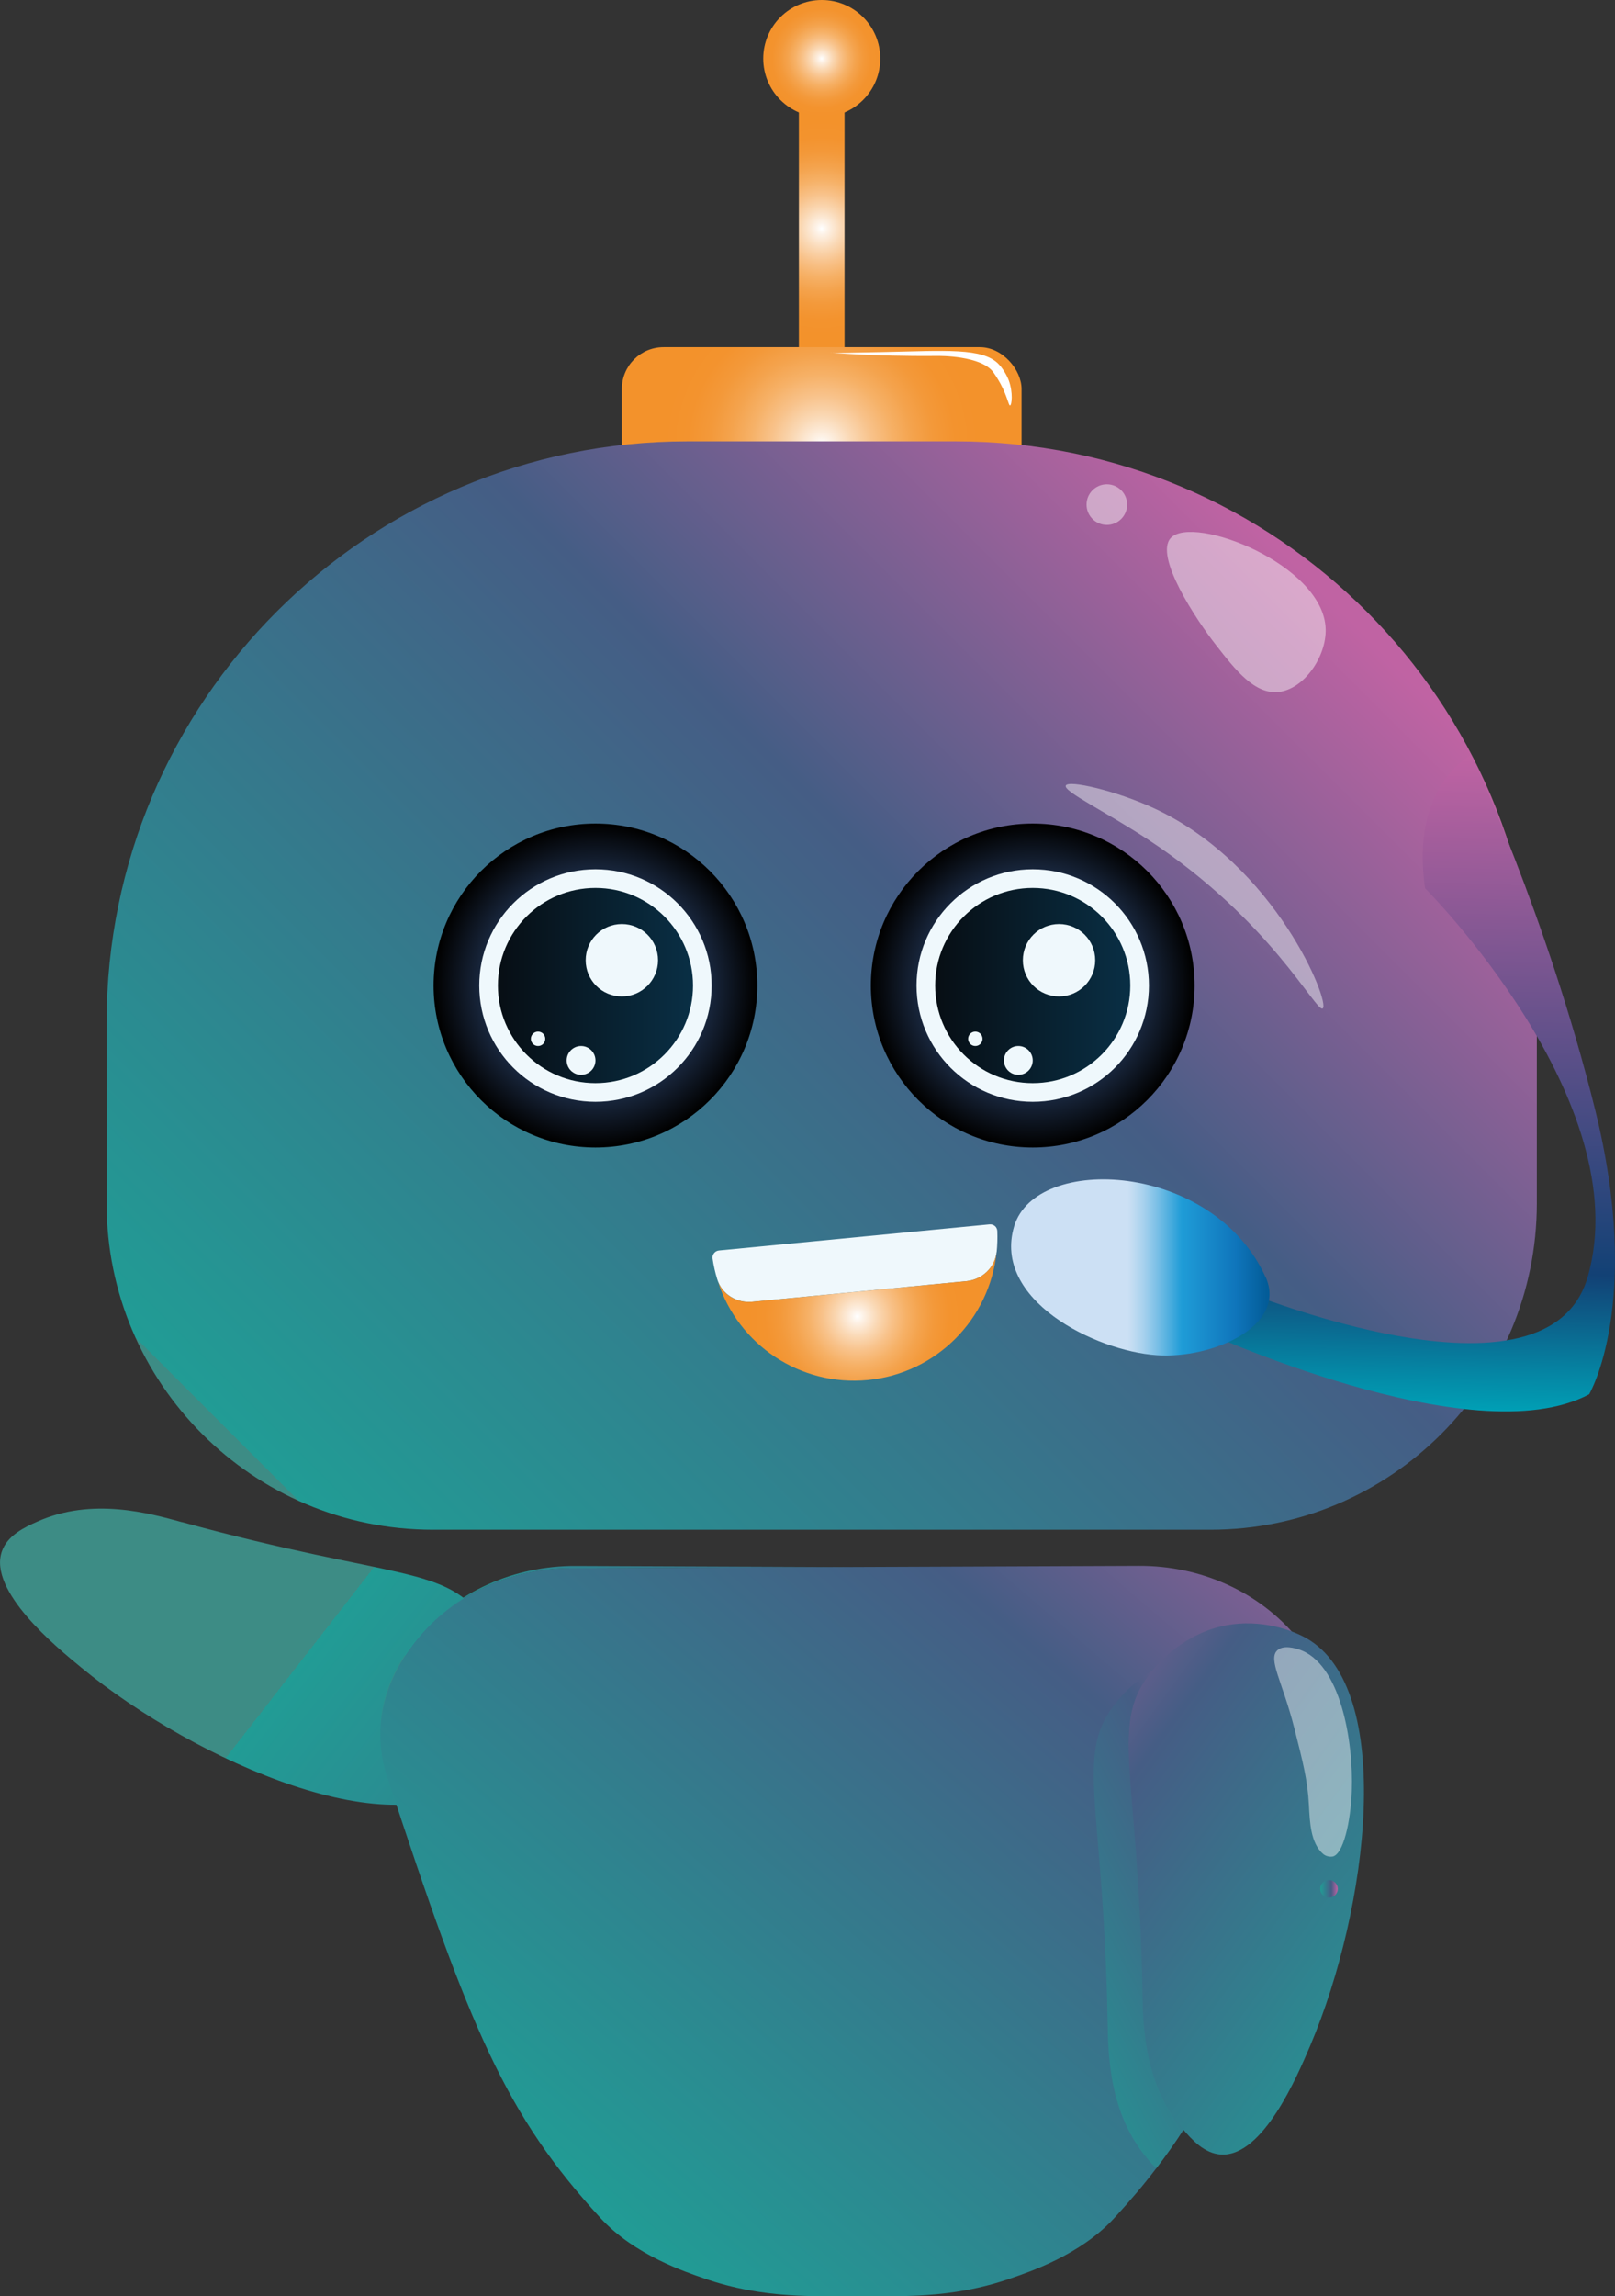 <?xml version="1.0" encoding="UTF-8"?>
<svg xmlns="http://www.w3.org/2000/svg" xmlns:xlink="http://www.w3.org/1999/xlink" viewBox="0 0 174.99 248.65">
  <rect x="0" y="0" width="174.99" height="248.65" fill="#333333" stroke="none"/>
  <defs>
    <style>
      .cls-1 {
        fill: url(#Degradado_sin_nombre_54-2);
      }

      .cls-2 {
        fill: url(#Degradado_sin_nombre_54-3);
      }

      .cls-3, .cls-4 {
        fill: #fff;
      }

      .cls-5 {
        fill: url(#Degradado_sin_nombre_18);
      }

      .cls-6 {
        fill: url(#_Áåçûìÿííûé_ãðàäèåíò_12-2);
      }

      .cls-7 {
        fill: url(#Degradado_sin_nombre_54-7);
      }

      .cls-8 {
        isolation: isolate;
      }

      .cls-9 {
        fill: url(#_Áåçûìÿííûé_ãðàäèåíò_18-2);
      }

      .cls-9, .cls-10 {
        mix-blend-mode: screen;
      }

      .cls-10 {
        fill: url(#_Áåçûìÿííûé_ãðàäèåíò_18);
      }

      .cls-11 {
        fill: url(#Degradado_sin_nombre_54-6);
      }

      .cls-12 {
        fill: url(#Degradado_sin_nombre_54);
      }

      .cls-13 {
        fill: url(#_Ëåòî);
      }

      .cls-14 {
        fill: url(#_Ëåòî-3);
      }

      .cls-4 {
        opacity: .44;
      }

      .cls-15 {
        fill: url(#Degradado_sin_nombre_54-5);
      }

      .cls-16 {
        fill: url(#_Ëåòî-2);
      }

      .cls-17 {
        fill: url(#_Ëåòî-4);
      }

      .cls-18 {
        fill: url(#Degradado_sin_nombre_16);
      }

      .cls-19 {
        fill: #eff8fc;
      }

      .cls-20 {
        fill: url(#Degradado_sin_nombre_54-4);
      }

      .cls-21 {
        fill: url(#_Áåçûìÿííûé_ãðàäèåíò_12);
      }
    </style>
    <linearGradient id="Degradado_sin_nombre_54" data-name="Degradado sin nombre 54" x1="-26.93" y1="221.93" x2="52.78" y2="140.16" gradientTransform="translate(256.49 181.45) rotate(83.59)" gradientUnits="userSpaceOnUse">
      <stop offset="0" stop-color="#3d8c85"/>
      <stop offset="0" stop-color="#219c95"/>
      <stop offset=".63" stop-color="#455d85"/>
      <stop offset="1" stop-color="#c063a3"/>
    </linearGradient>
    <radialGradient id="_Ëåòî" data-name="Ëåòî" cx="89.03" cy="24.75" fx="89.03" fy="24.75" r="11.62" gradientUnits="userSpaceOnUse">
      <stop offset="0" stop-color="#fff"/>
      <stop offset=".06" stop-color="#fdf1e5"/>
      <stop offset=".19" stop-color="#fad8b4"/>
      <stop offset=".32" stop-color="#f8c28a"/>
      <stop offset=".45" stop-color="#f6b167"/>
      <stop offset=".58" stop-color="#f4a34d"/>
      <stop offset=".71" stop-color="#f3993a"/>
      <stop offset=".85" stop-color="#f3932e"/>
      <stop offset="1" stop-color="#f3922b"/>
    </radialGradient>
    <radialGradient id="_Ëåòî-2" data-name="Ëåòî" cx="89.03" cy="48.26" fx="89.03" fy="48.26" r="17.07" xlink:href="#_Ëåòî"/>
    <linearGradient id="Degradado_sin_nombre_54-2" data-name="Degradado sin nombre 54" x1="36.85" y1="167.03" x2="141.56" y2="62.33" gradientTransform="matrix(1, 0, 0, 1, 0, 0)" xlink:href="#Degradado_sin_nombre_54"/>
    <radialGradient id="_Áåçûìÿííûé_ãðàäèåíò_18" data-name="Áåçûìÿííûé ãðàäèåíò 18" cx="64.52" cy="106.72" fx="64.52" fy="106.72" r="17.36" gradientUnits="userSpaceOnUse">
      <stop offset=".13" stop-color="#4974b9"/>
      <stop offset="1" stop-color="#010101"/>
    </radialGradient>
    <linearGradient id="_Áåçûìÿííûé_ãðàäèåíò_12" data-name="Áåçûìÿííûé ãðàäèåíò 12" x1="53.95" y1="106.72" x2="75.09" y2="106.72" gradientUnits="userSpaceOnUse">
      <stop offset="0" stop-color="#070e14"/>
      <stop offset="1" stop-color="#092f45"/>
    </linearGradient>
    <radialGradient id="_Áåçûìÿííûé_ãðàäèåíò_18-2" data-name="Áåçûìÿííûé ãðàäèåíò 18" cx="111.9" fx="111.9" r="17.36" xlink:href="#_Áåçûìÿííûé_ãðàäèåíò_18"/>
    <linearGradient id="_Áåçûìÿííûé_ãðàäèåíò_12-2" data-name="Áåçûìÿííûé ãðàäèåíò 12" x1="101.33" x2="122.47" xlink:href="#_Áåçûìÿííûé_ãðàäèåíò_12"/>
    <radialGradient id="_Ëåòî-3" data-name="Ëåòî" cx="89.03" cy="6.34" fx="89.03" fy="6.34" r="6.34" xlink:href="#_Ëåòî"/>
    <radialGradient id="_Ëåòî-4" data-name="Ëåòî" cx="92.89" cy="142.55" fx="92.89" fy="142.55" r="11.75" xlink:href="#_Ëåòî"/>
    <linearGradient id="Degradado_sin_nombre_54-3" data-name="Degradado sin nombre 54" x1="59.85" y1="235.88" x2="139.95" y2="142.34" gradientTransform="matrix(1, 0, 0, 1, 0, 0)" xlink:href="#Degradado_sin_nombre_54"/>
    <linearGradient id="Degradado_sin_nombre_54-4" data-name="Degradado sin nombre 54" x1="55.6" y1="189.25" x2="103.77" y2="133" gradientTransform="matrix(1, 0, 0, 1, 0, 0)" xlink:href="#Degradado_sin_nombre_54"/>
    <linearGradient id="Degradado_sin_nombre_54-5" data-name="Degradado sin nombre 54" x1="239.07" y1="240.64" x2="304.96" y2="206.3" gradientTransform="translate(431.66 20) rotate(-171.34) scale(1 -1)" xlink:href="#Degradado_sin_nombre_54"/>
    <linearGradient id="Degradado_sin_nombre_54-6" data-name="Degradado sin nombre 54" x1="106.25" y1="217.66" x2="148.75" y2="195.51" gradientTransform="matrix(1, 0, 0, 1, 0, 0)" xlink:href="#Degradado_sin_nombre_54"/>
    <linearGradient id="Degradado_sin_nombre_54-7" data-name="Degradado sin nombre 54" x1="143.06" y1="204.54" x2="144.95" y2="204.54" gradientTransform="matrix(1, 0, 0, 1, 0, 0)" xlink:href="#Degradado_sin_nombre_54"/>
    <linearGradient id="Degradado_sin_nombre_18" data-name="Degradado sin nombre 18" x1="263.13" y1="155.11" x2="272.04" y2="84.18" gradientTransform="translate(367.22 38.32) rotate(-168.46) scale(.72 -1)" gradientUnits="userSpaceOnUse">
      <stop offset="0" stop-color="#009fb5"/>
      <stop offset=".21" stop-color="#124175"/>
      <stop offset="1" stop-color="#c063a3"/>
    </linearGradient>
    <linearGradient id="Degradado_sin_nombre_16" data-name="Degradado sin nombre 16" x1="109.56" y1="137.23" x2="137.55" y2="137.23" gradientUnits="userSpaceOnUse">
      <stop offset=".45" stop-color="#cce0f4"/>
      <stop offset=".47" stop-color="#c2dcf2"/>
      <stop offset=".51" stop-color="#a9d2ee"/>
      <stop offset=".56" stop-color="#7fc1e7"/>
      <stop offset=".62" stop-color="#46abdd"/>
      <stop offset=".66" stop-color="#1f9cd7"/>
      <stop offset=".87" stop-color="#0f75bb"/>
      <stop offset=".99" stop-color="#035c98"/>
    </linearGradient>
  </defs>
  <g class="cls-8">
    <g id="Capa_1" data-name="Capa 1">
      <g>
        <path id="luz-antena-bolita" class="cls-3" d="m93.44,3.87c0,1.07-.87,1.93-1.93,1.93s-1.93-.87-1.93-1.93.87-1.93,1.93-1.93,1.93.87,1.93,1.93Z"/>
        <path id="Brazo-derecho-ocemi" class="cls-12" d="m19.71,164.82c23.26,6.37,28.75,4.59,32.89,10.82.48.72,2.91,4.37,2.42,9.07-.39,3.74-2.47,6.63-3.78,7.9-7.97,7.71-29.89-1.72-42.44-12.04-2.74-2.25-10.08-8.28-8.6-12.57.61-1.76,2.49-2.63,3.84-3.23,5.97-2.67,12.17-.9,15.67.06Z"/>
        <rect id="Palito-antena-ocemi" class="cls-13" x="86.56" y="8.51" width="4.95" height="32.48"/>
        <rect id="Base-ocemi" class="cls-16" x="67.38" y="37.59" width="43.31" height="21.34" rx="4.52" ry="4.52"/>
        <path id="Cabeza-ocemi" class="cls-1" d="m74.46,47.79h29.14c34.73,0,62.92,28.19,62.92,62.92v19.58c0,19.52-15.85,35.36-35.36,35.36H46.91c-19.52,0-35.36-15.85-35.36-35.36v-19.58c0-34.73,28.19-62.92,62.92-62.92Z"/>
        <g id="Ojo-izquierdo-ocemi">
          <circle class="cls-10" cx="64.52" cy="106.72" r="17.54"/>
          <circle class="cls-19" cx="64.52" cy="106.72" r="12.59"/>
          <circle class="cls-21" cx="64.52" cy="106.72" r="10.57"/>
          <path class="cls-19" d="m71.3,103.98c0,2.16-1.75,3.92-3.92,3.92s-3.92-1.75-3.92-3.92,1.75-3.92,3.92-3.92,3.92,1.75,3.92,3.92Z"/>
          <circle class="cls-19" cx="62.96" cy="114.83" r="1.56"/>
          <path class="cls-19" d="m59.08,112.49c0,.43-.35.78-.78.78s-.78-.35-.78-.78.35-.78.78-.78.78.35.78.78Z"/>
        </g>
        <g id="Ojo-derecho-ocemi">
          <circle class="cls-9" cx="111.9" cy="106.72" r="17.54"/>
          <circle class="cls-19" cx="111.9" cy="106.72" r="12.59"/>
          <circle class="cls-6" cx="111.9" cy="106.72" r="10.57"/>
          <path class="cls-19" d="m118.67,103.98c0,2.16-1.75,3.92-3.92,3.92s-3.92-1.75-3.92-3.92,1.75-3.92,3.92-3.92,3.92,1.75,3.92,3.92Z"/>
          <circle class="cls-19" cx="110.34" cy="114.83" r="1.56"/>
          <path class="cls-19" d="m106.46,112.49c0,.43-.35.78-.78.78s-.78-.35-.78-.78.35-.78.78-.78.78.35.78.78Z"/>
        </g>
        <path id="Bolita_Antena" data-name="Bolita Antena" class="cls-14" d="m95.38,6.34c0,3.5-2.84,6.34-6.34,6.34s-6.34-2.84-6.34-6.34,2.84-6.34,6.34-6.34,6.34,2.84,6.34,6.34Z"/>
        <path id="luz-grande-cabeza" class="cls-4" d="m143.64,68.13c.08,2.96-2.33,6.5-5.1,6.8-2.59.28-4.67-2.37-6.8-5.1-2.11-2.69-6.71-9.62-4.88-11.58,2.42-2.58,16.59,2.89,16.78,9.87Z"/>
        <circle id="luz-pequeña-cabeza" class="cls-4" cx="119.93" cy="54.64" r="2.2"/>
        <path id="luz-ojos" class="cls-4" d="m143.32,109.2c-.71.5-5.64-9.54-18.87-18.25-4.65-3.06-9.24-5.24-8.97-5.88.28-.64,5.45.55,9.59,2.47,13.19,6.12,19.09,21.06,18.25,21.65Z"/>
        <path id="luz-base-antena" class="cls-3" d="m109.44,43.9c-.16.02-.26-.9-1.03-2.34,0,0-.36-.67-.77-1.24-1.33-1.83-5.83-1.79-6.19-1.78-7.02.06-11.52-.38-11.52-.34,0,.04,3.29-.03,5.7-.08,6.8-.14,10.85-.5,12.59,1.32.72.76,1.08,1.74,1.08,1.74.49,1.34.33,2.7.14,2.72Z"/>
        <path id="Trazado-boca-blanco" class="cls-19" d="m107.98,135.59c-.17,1.68-1.57,2.97-3.25,3.14l-23.23,2.24c-1.68.16-3.3-.84-3.79-2.46-.22-.72-.39-1.46-.5-2.22-.03-.21.02-.42.16-.59.13-.17.33-.27.54-.29l29.31-2.83c.21-.02.42.05.58.18.16.14.25.33.26.54.03.77.01,1.54-.07,2.29Z"/>
        <path id="Trazado-boca-naranja" class="cls-17" d="m107.98,135.6c-.74,7.2-6.47,13.12-13.95,13.84-7.38.71-14.04-3.86-16.23-10.64.58,1.45,2.11,2.33,3.69,2.17l23.24-2.24c1.68-.17,3.07-1.46,3.25-3.14Z"/>
        <path id="Cuerpo-ocemi" class="cls-2" d="m144.58,187.77c0,.21,0,.42,0,.61-.07,1.95-.53,3.42-.75,4.07-6.39,19.53-10.23,29.84-15.6,38.17-.93,1.44-1.9,2.82-2.95,4.18-1.37,1.81-2.88,3.57-4.55,5.39-3.71,4.04-9.33,5.87-11.14,6.5-6.62,2.34-12.46,1.91-16.35,1.95h-.68c-3.9-.04-9.74.39-16.35-1.95-1.81-.63-7.43-2.46-11.14-6.5-10.21-11.11-14.13-20.34-23.1-47.74-.21-.63-.64-2-.74-3.82-.03-.53-.04-1.06,0-1.59.19-3.28,1.52-6.49,3.88-9.42,4.04-5.03,10.27-7.79,16.72-7.81l31.08-.13,30.51-.12c6.59-.03,12.97,2.74,17.16,7.83,2.02,2.47,3.31,5.13,3.79,7.88.06.39.12.79.16,1.18.04.44.07.87.07,1.32Z"/>
        <path class="cls-20" d="m92.89,169.69l-31.08.13c-6.45.03-12.69,2.78-16.72,7.81-2.36,2.93-3.68,6.14-3.88,9.42.16-3.36,1.54-6.65,4-9.65,4.18-5.09,10.57-7.86,17.16-7.83l30.52.12Z"/>
        <path id="brazo-izquierdo-ocemi" class="cls-15" d="m123.78,215.48c-.45-24.11-3.72-28.88,1.1-34.61.55-.66,3.37-4.02,8.02-4.88,3.7-.68,7.05.5,8.64,1.4,9.65,5.47,6.78,29.16.43,44.12-1.39,3.26-5.1,12.01-9.63,11.8-1.86-.09-3.22-1.65-4.19-2.77-4.25-4.98-4.3-11.42-4.36-15.05Z"/>
        <path id="sombreado-dorso-ocemi" class="cls-11" d="m128.22,230.63c-.93,1.44-1.9,2.82-2.95,4.18-.33-.34-.63-.69-.9-1-4.25-4.97-4.3-11.41-4.36-15.05-.45-24.11-3.72-28.87,1.1-34.61.35-.43,1.64-1.96,3.74-3.23-4.75,5.72-1.51,10.52-1.06,34.56.06,3.64.12,10.08,4.36,15.06.03.03.06.06.07.09Z"/>
        <path id="luz-elipse-brazo-ocemi-2" class="cls-4" d="m141.82,195.4c-.14-2.59-.62-4.5-1.59-8.31-1.27-4.99-2.87-7.41-1.83-8.38.67-.63,2-.2,2.3-.11,4.56,1.45,5.97,10,5.77,15.35-.12,3.28-.92,6.94-2.12,7.1-.19.03-.66,0-1-.3-1.34-1.18-1.43-3.4-1.53-5.37Z"/>
        <path id="luz-Elipse-brazo-ocemi" class="cls-7" d="m144.95,204.54c0,.52-.42.95-.95.95s-.95-.42-.95-.95.42-.95.95-.95.95.42.95.95Z"/>
        <path class="cls-5" d="m159.41,81.75s-6.63,3.31-5,14.43c0,0,23.1,23.14,17.62,42.1-4.57,15.82-39.89.5-39.89.5l-2.42,5.1s29.83,13.86,42.47,7.1c0,0,5.85-9.87.63-30.88-5.22-21.01-13.42-38.35-13.42-38.35Z"/>
        <path class="cls-18" d="m137.12,138.25c2.42,5.31-5.75,8.92-11.78,8.5-6.76-.47-17.81-6.03-15.46-13.94,2.35-7.92,21.56-7,27.23,5.45Z"/>
      </g>
    </g>
  </g>
</svg>